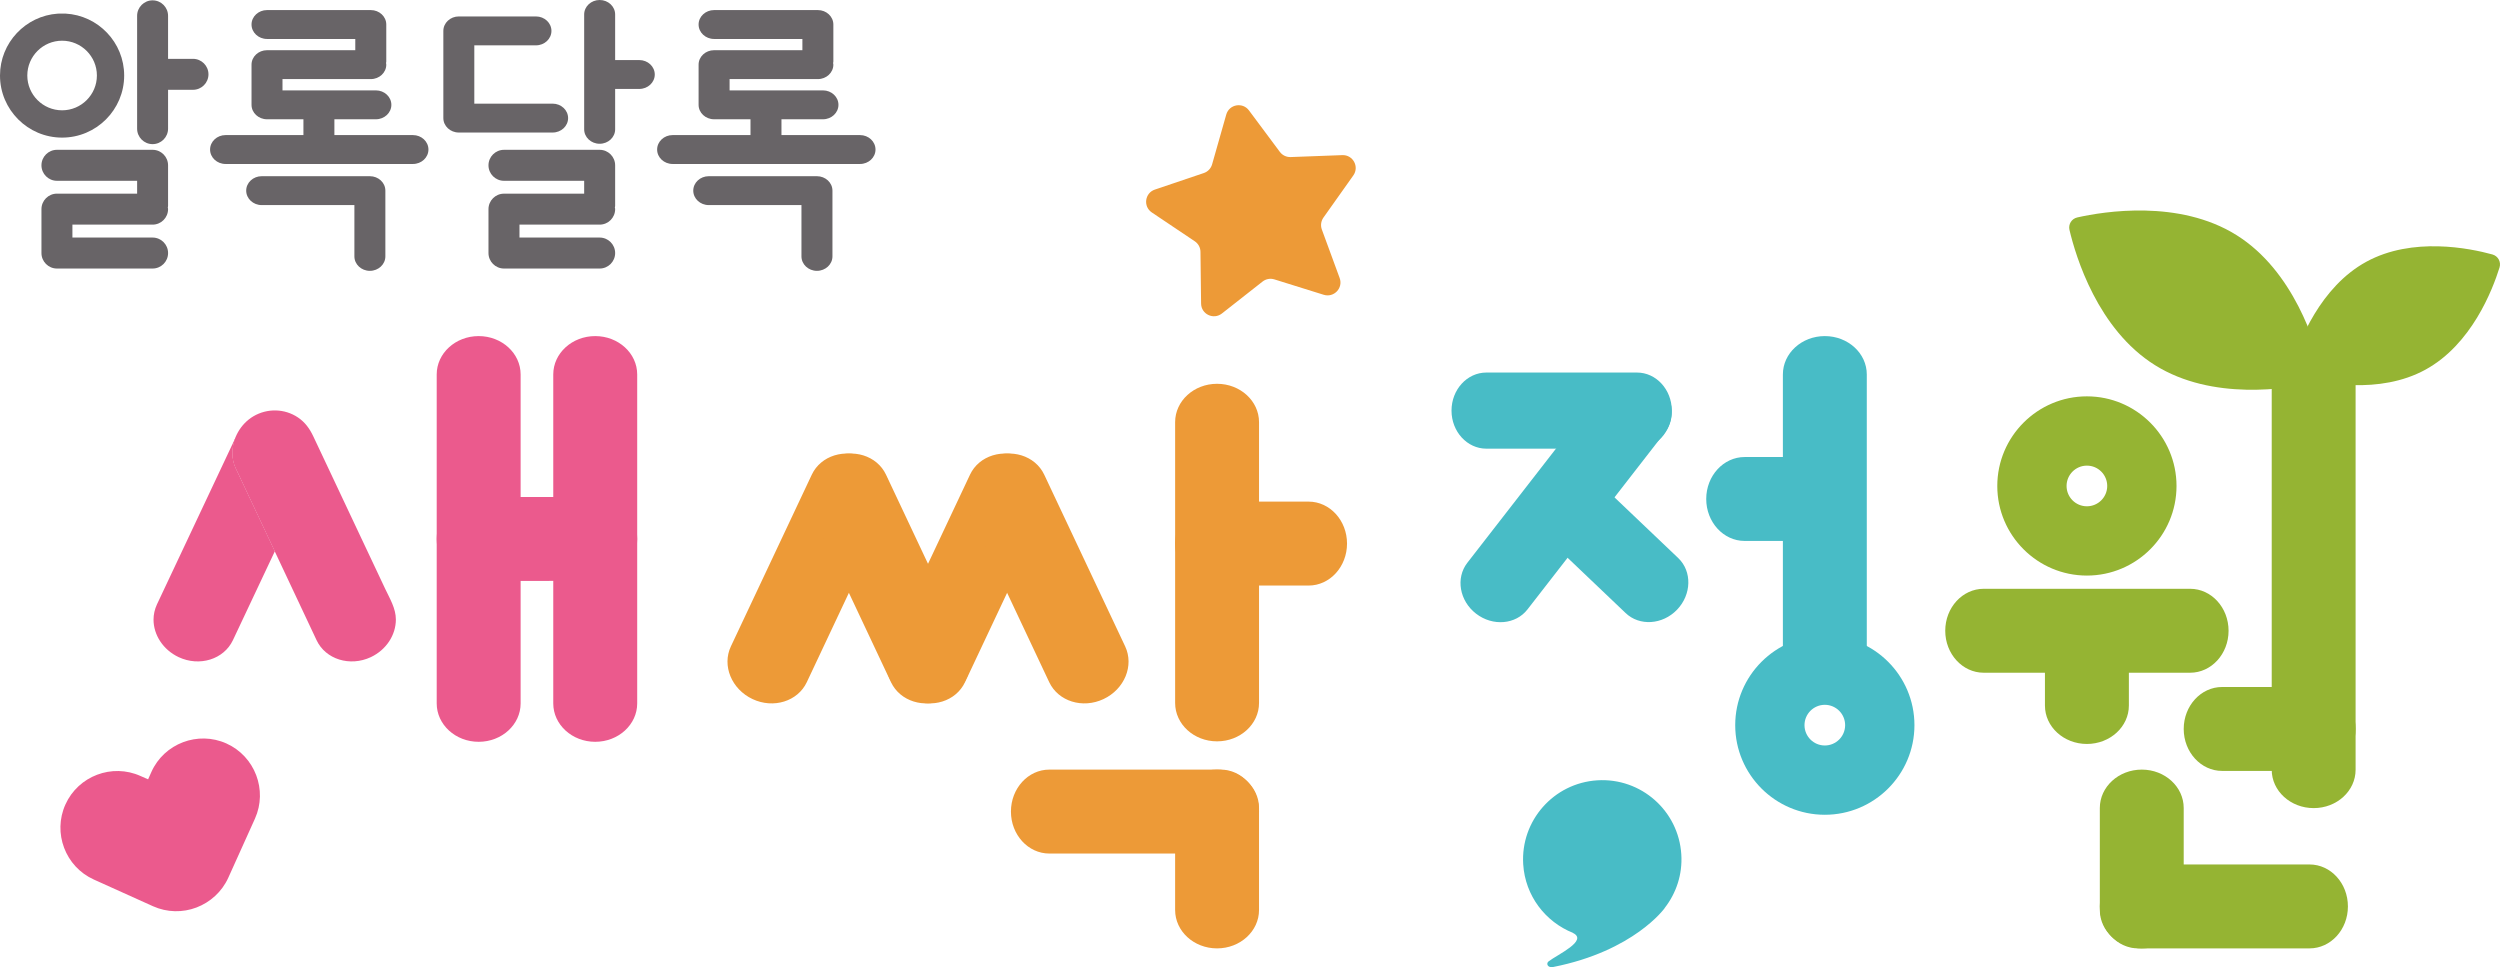 <?xml version="1.0" encoding="utf-8"?>
<!-- Generator: Adobe Illustrator 16.0.0, SVG Export Plug-In . SVG Version: 6.00 Build 0)  -->
<!DOCTYPE svg PUBLIC "-//W3C//DTD SVG 1.1//EN" "http://www.w3.org/Graphics/SVG/1.1/DTD/svg11.dtd">
<svg version="1.1" id="Layer_1" xmlns="http://www.w3.org/2000/svg" xmlns:xlink="http://www.w3.org/1999/xlink" x="0px" y="0px"
	 width="365.596px" height="141.436px" viewBox="0 0 365.596 141.436" enable-background="new 0 0 365.596 141.436"
	 xml:space="preserve">
<g id="XMLID_52_">
	<path id="XMLID_109_" fill="#ED9A37" d="M182.646,16.145l4.516,6.065c0.371,0.498,0.96,0.78,1.581,0.758l7.558-0.283
		c1.557-0.059,2.508,1.695,1.607,2.968l-4.375,6.172c-0.354,0.504-0.442,1.155-0.229,1.737l2.606,7.099
		c0.539,1.464-0.841,2.91-2.33,2.448l-7.218-2.253c-0.593-0.182-1.235-0.066-1.725,0.318l-5.947,4.671
		c-1.228,0.963-3.032,0.103-3.044-1.458l-0.09-7.563c-0.007-0.619-0.319-1.197-0.836-1.541l-6.278-4.213
		c-1.298-0.869-1.033-2.847,0.447-3.347l7.161-2.42c0.588-0.2,1.039-0.677,1.207-1.273l2.068-7.274
		C179.75,15.253,181.713,14.894,182.646,16.145z"/>
	<path id="XMLID_108_" fill="#EB5A8D" d="M33.117,108.727c-4.159-1.876-9.106-0.012-10.976,4.158l-0.483,1.084l-1.105-0.488
		c-4.159-1.877-9.106-0.009-10.985,4.163c-1.878,4.149-0.018,9.101,4.153,10.977l8.643,3.9c2.086,0.939,4.365,0.948,6.362,0.192
		c1.993-0.762,3.715-2.271,4.659-4.356l3.898-8.638C39.165,115.546,37.278,110.601,33.117,108.727z"/>
	<path id="XMLID_107_" fill="#48BCC6" d="M230.009,136.428l0.021-0.007c-4.029-1.607-6.987-5.409-7.278-10.023
		c-0.398-6.385,4.454-11.885,10.836-12.285c6.388-0.402,11.885,4.451,12.284,10.835c0.188,2.946-0.755,5.696-2.446,7.852
		c0.003,0.004,0.008,0.005,0.013,0.005c0,0-4.471,6.267-16.294,8.606c-0.833,0.166-1.081-0.512-0.686-0.817
		C227.764,139.594,232.325,137.534,230.009,136.428z"/>
	<g id="XMLID_101_">
		<path id="XMLID_106_" fill="#686467" d="M28.222,8.604h-3.644V2.318c0-1.25-1.013-2.267-2.263-2.267
			c-1.25,0-2.263,1.017-2.263,2.267v16.495c0,1.249,1.014,2.265,2.263,2.265c1.25,0,2.263-1.016,2.263-2.265v-5.681h3.644
			c1.249,0,2.264-1.013,2.264-2.263C30.486,9.621,29.471,8.604,28.222,8.604z"/>
		<path id="XMLID_105_" fill="#686467" d="M22.315,21.908H8.324c-1.246,0-2.262,1.018-2.262,2.266s1.016,2.265,2.262,2.265h11.729
			v1.879H8.324c-1.246,0-2.262,1.017-2.262,2.268v6.42c0,1.248,1.016,2.264,2.262,2.264h13.992c1.25,0,2.263-1.016,2.263-2.264
			c0-1.25-1.013-2.266-2.263-2.266H10.59v-1.89h11.725c1.25,0,2.263-1.017,2.263-2.264c0-0.117-0.027-0.212-0.04-0.228
			c0.013-0.063,0.04-0.158,0.04-0.275v-5.909C24.578,22.925,23.565,21.908,22.315,21.908z"/>
		<path id="XMLID_102_" fill="#686467" d="M8.455,1.994C3.741,2.316,0,6.247,0,11.042c0,5.007,4.075,9.081,9.08,9.081
			c5.007,0,9.079-4.074,9.079-9.081c0-4.841-3.808-8.797-8.589-9.055L8.455,1.994z M3.993,11.042c0-2.804,2.281-5.089,5.087-5.089
			c2.805,0,5.09,2.285,5.09,5.089c0,2.807-2.285,5.09-5.09,5.09C6.274,16.131,3.993,13.848,3.993,11.042z"/>
	</g>
	<g id="XMLID_97_">
		<path id="XMLID_100_" fill="#686467" d="M87.694,21.909H73.702c-1.25,0-2.267,1.017-2.267,2.267c0,1.249,1.016,2.264,2.267,2.264
			h11.726v1.881H73.702c-1.25,0-2.267,1.016-2.267,2.264v6.419c0,1.25,1.016,2.266,2.267,2.266h13.992
			c1.25,0,2.264-1.016,2.264-2.266c0-1.247-1.014-2.264-2.264-2.264H75.967v-1.89h11.727c1.25,0,2.264-1.015,2.264-2.265
			c0-0.117-0.025-0.212-0.044-0.226c0.019-0.062,0.044-0.16,0.044-0.276v-5.908C89.958,22.926,88.943,21.909,87.694,21.909z"/>
		<path id="XMLID_99_" fill="#686467" d="M93.488,8.783h-3.531V2.114C89.958,0.949,88.943,0,87.694,0s-2.266,0.949-2.266,2.114
			v16.797c0,1.165,1.016,2.113,2.266,2.113s2.264-0.948,2.264-2.113v-5.905h3.531c1.247,0,2.264-0.946,2.264-2.11
			C95.752,9.73,94.735,8.783,93.488,8.783z"/>
		<path id="XMLID_98_" fill="#686467" d="M83.079,17.271c0-1.167-1.016-2.114-2.262-2.114H69.362V6.631h9.015
			c1.249,0,2.265-0.948,2.265-2.112c0-1.165-1.016-2.115-2.265-2.115H67.096c-1.246,0-2.262,0.95-2.262,2.115v12.752
			c0,1.164,1.016,2.111,2.262,2.111h13.721C82.063,19.383,83.079,18.436,83.079,17.271z"/>
	</g>
	<g id="XMLID_94_">
		<path id="XMLID_96_" fill="#686467" d="M60.391,19.755h-11.49v-2.312h6.067c1.247,0,2.265-0.948,2.265-2.112
			c0-1.167-1.018-2.114-2.265-2.114H41.311v-1.651h12.915c1.249,0,2.262-0.947,2.262-2.113c0-0.086-0.013-0.159-0.031-0.228
			c0.016-0.06,0.031-0.138,0.031-0.231v-5.41c0-1.164-1.014-2.11-2.262-2.11H39.05c-1.249,0-2.267,0.946-2.267,2.11
			c0,1.168,1.018,2.115,2.267,2.115h12.906v1.642H39.05c-1.249,0-2.267,0.947-2.267,2.112v5.878c0,1.164,1.018,2.112,2.267,2.112
			h5.322v2.312H32.986c-1.25,0-2.264,0.947-2.264,2.114c0,1.165,1.014,2.111,2.264,2.111h27.405c1.249,0,2.264-0.947,2.264-2.111
			C62.655,20.702,61.64,19.755,60.391,19.755z"/>
		<path id="XMLID_95_" fill="#686467" d="M54.088,25.767H38.271c-1.249,0-2.267,0.947-2.267,2.11c0,1.168,1.018,2.115,2.267,2.115
			h13.555v7.503c0,1.164,1.014,2.113,2.262,2.113c1.25,0,2.267-0.949,2.267-2.113v-9.618C56.354,26.713,55.338,25.767,54.088,25.767
			z"/>
	</g>
	<g id="XMLID_91_">
		<path id="XMLID_93_" fill="#686467" d="M125.769,19.755H114.28v-2.312h6.066c1.252,0,2.267-0.948,2.267-2.112
			c0-1.167-1.014-2.114-2.267-2.114h-13.653v-1.651h12.911c1.249,0,2.264-0.947,2.264-2.113c0-0.085-0.015-0.159-0.034-0.228
			c0.015-0.06,0.034-0.138,0.034-0.231v-5.41c0-1.164-1.015-2.11-2.264-2.11h-15.176c-1.25,0-2.267,0.946-2.267,2.11
			c0,1.168,1.016,2.115,2.267,2.115h12.912v1.642h-12.912c-1.25,0-2.267,0.947-2.267,2.112v5.878c0,1.164,1.016,2.112,2.267,2.112
			h5.322v2.312H98.364c-1.251,0-2.266,0.947-2.266,2.114c0,1.165,1.014,2.111,2.266,2.111h27.405c1.25,0,2.263-0.947,2.263-2.111
			C128.032,20.702,127.019,19.755,125.769,19.755z"/>
		<path id="XMLID_92_" fill="#686467" d="M119.466,25.767H103.65c-1.252,0-2.268,0.947-2.268,2.11c0,1.168,1.015,2.115,2.268,2.115
			h13.554v7.503c0,1.164,1.015,2.113,2.263,2.113c1.249,0,2.269-0.949,2.269-2.113v-9.618
			C121.735,26.713,120.715,25.767,119.466,25.767z"/>
	</g>
	<path id="XMLID_90_" fill="#ED9A37" d="M171.849,61.735c0-3.096,2.739-5.609,6.13-5.609l0,0c3.393,0,6.14,2.513,6.14,5.609v41.063
		c0,3.103-2.747,5.616-6.14,5.616l0,0c-3.391,0-6.13-2.514-6.13-5.616V61.735z"/>
	<path id="XMLID_89_" fill="#ED9A37" d="M191.373,73.356c3.094,0,5.614,2.746,5.614,6.136l0,0c0,3.39-2.52,6.138-5.614,6.138h-13.91
		c-3.098,0-5.614-2.748-5.614-6.138l0,0c0-3.39,2.516-6.136,5.614-6.136H191.373z"/>
	<path id="XMLID_88_" fill="#ED9A37" d="M178.502,112.546c3.106,0,5.616,2.747,5.616,6.139l0,0c0,3.389-2.51,6.136-5.616,6.136
		h-25.05c-3.103,0-5.614-2.747-5.614-6.136l0,0c0-3.392,2.511-6.139,5.614-6.139H178.502z"/>
	<path id="XMLID_87_" fill="#ED9A37" d="M184.118,133.076c0,3.101-2.747,5.615-6.14,5.615l0,0c-3.391,0-6.13-2.514-6.13-5.615
		V118.16c0-3.102,2.739-5.614,6.13-5.614l0,0c3.393,0,6.14,2.513,6.14,5.614V133.076z"/>
	<path id="XMLID_86_" fill="#ED9A37" d="M118.713,69.419c1.319-2.804,4.878-3.903,7.948-2.463l0,0
		c3.062,1.446,4.473,4.893,3.154,7.691l-11.829,25.111c-1.319,2.807-4.876,3.917-7.94,2.472l0,0
		c-3.07-1.448-4.488-4.894-3.164-7.701L118.713,69.419z"/>
	<path id="XMLID_85_" fill="#ED9A37" d="M129.57,69.419c-1.319-2.804-4.87-3.903-7.942-2.463l0,0
		c-3.068,1.446-4.479,4.893-3.162,7.691l11.829,25.111c1.328,2.807,4.88,3.917,7.944,2.472l0,0c3.073-1.448,4.492-4.894,3.165-7.701
		L129.57,69.419z"/>
	<path id="XMLID_84_" fill="#ED9A37" d="M141.851,69.419c1.317-2.804,4.878-3.903,7.948-2.463l0,0
		c3.061,1.446,4.474,4.893,3.154,7.691l-11.831,25.111c-1.319,2.807-4.876,3.917-7.942,2.472l0,0
		c-3.07-1.448-4.48-4.894-3.162-7.701L141.851,69.419z"/>
	<path id="XMLID_83_" fill="#ED9A37" d="M152.708,69.419c-1.321-2.804-4.871-3.903-7.939-2.463l0,0
		c-3.071,1.446-4.482,4.893-3.163,7.691l11.829,25.111c1.328,2.807,4.876,3.917,7.946,2.472l0,0
		c3.069-1.448,4.484-4.894,3.163-7.701L152.708,69.419z"/>
	<g id="XMLID_78_">
		<g id="XMLID_81_">
			<path id="XMLID_82_" fill="#95B433" d="M346.054,38.276c-6.74,3.678-9.831,11.652-10.849,14.944
				c-0.261,0.823,0.209,1.684,1.041,1.912c3.326,0.912,11.708,2.614,18.438-1.067c6.733-3.677,9.818-11.652,10.842-14.943
				c0.256-0.823-0.214-1.683-1.045-1.912C361.162,36.296,352.788,34.596,346.054,38.276z"/>
		</g>
		<g id="XMLID_79_">
			<path id="XMLID_80_" fill="#95B433" d="M327.05,34.373c-8.38-5.238-19.372-3.451-23.272-2.575
				c-0.825,0.185-1.336,0.999-1.142,1.821c0.916,3.888,4.123,14.553,12.517,19.788c8.383,5.243,19.378,3.453,23.278,2.577
				c0.824-0.186,1.333-0.999,1.136-1.824C338.644,50.274,335.434,39.614,327.05,34.373z"/>
		</g>
	</g>
	<path id="XMLID_77_" fill="#EB5A8D" d="M63.863,54.758c0-3.097,2.748-5.609,6.136-5.609l0,0c3.389,0,6.137,2.513,6.137,5.609
		v48.106c0,3.102-2.748,5.616-6.137,5.616l0,0c-3.388,0-6.136-2.515-6.136-5.616V54.758z"/>
	<path id="XMLID_76_" fill="#EB5A8D" d="M80.908,54.758c0-3.097,2.746-5.609,6.137-5.609l0,0c3.389,0,6.138,2.513,6.138,5.609
		v48.106c0,3.102-2.749,5.616-6.138,5.616l0,0c-3.391,0-6.137-2.515-6.137-5.616V54.758z"/>
	<path id="XMLID_75_" fill="#EB5A8D" d="M40.194,80.613l-6.136,13.012c-1.329,2.802-4.885,3.909-7.941,2.47
		c-2.29-1.085-3.665-3.267-3.665-5.481c0-0.753,0.168-1.506,0.5-2.227l11.573-24.562c-0.057,0.144-0.116,0.289-0.149,0.432
		c-0.022,0.044-0.043,0.1-0.053,0.155c-0.221,0.599-0.332,1.241-0.332,1.873c0,0.752,0.167,1.517,0.5,2.225
		c0.101,0.222,0.199,0.444,0.307,0.644L40.194,80.613z"/>
	<path id="XMLID_74_" fill="#EB5A8D" d="M57.891,90.602c0,2.216-1.363,4.408-3.654,5.493c-3.055,1.438-6.621,0.332-7.94-2.47
		l-6.125-13.012l-5.391-11.46c-0.112-0.2-0.212-0.421-0.31-0.644c-0.334-0.708-0.498-1.473-0.498-2.225
		c0-2.17,1.214-4.304,3.083-5.407c2.019-1.193,4.557-1.142,6.507,0.163c1.039,0.694,1.726,1.649,2.25,2.764
		c0.615,1.305,1.229,2.61,1.846,3.913c0.563,1.193,1.125,2.39,1.69,3.584c0.626,1.328,1.249,2.657,1.878,3.988
		c0.639,1.353,1.277,2.71,1.917,4.066c0.589,1.247,1.178,2.493,1.766,3.741c0.472,1.002,0.945,2.006,1.417,3.008
		C57.004,87.542,57.891,88.963,57.891,90.602z"/>
	<path id="XMLID_73_" fill="#EB5A8D" d="M87.564,72.677c3.104,0,5.62,2.745,5.62,6.137l0,0c0,3.39-2.516,6.136-5.62,6.136H69.477
		c-3.098,0-5.614-2.746-5.614-6.136l0,0c0-3.392,2.516-6.137,5.614-6.137H87.564z"/>
	<g id="XMLID_63_">
		<path id="XMLID_72_" fill="#48BCC6" d="M265.986,66.835c3.1,0,5.614,2.745,5.614,6.135l0,0c0,3.392-2.514,6.136-5.614,6.136
			h-10.852c-3.099,0-5.618-2.744-5.618-6.136l0,0c0-3.391,2.519-6.135,5.618-6.135H265.986z"/>
		<path id="XMLID_71_" fill="#48BCC6" d="M260.726,54.758c0-3.097,2.741-5.609,6.134-5.609l0,0c3.386,0,6.137,2.513,6.137,5.609
			v41.551c0,3.102-2.75,5.617-6.137,5.617l0,0c-3.393,0-6.134-2.515-6.134-5.617V54.758z"/>
		<g id="XMLID_67_">
			<path id="XMLID_68_" fill="#48BCC6" d="M266.859,119.151c-7.224,0-13.103-5.879-13.103-13.104
				c0-7.228,5.879-13.107,13.103-13.107c7.228,0,13.106,5.879,13.106,13.107C279.966,113.272,274.087,119.151,266.859,119.151z
				 M266.859,103.071c-1.64,0-2.972,1.337-2.972,2.976c0,1.638,1.332,2.971,2.972,2.971c1.637,0,2.971-1.333,2.971-2.971
				C269.831,104.408,268.497,103.071,266.859,103.071z"/>
		</g>
		<path id="XMLID_66_" fill="#48BCC6" d="M224.51,77.062c-2.024-1.95-1.947-5.318,0.184-7.539l0,0
			c2.135-2.214,5.507-2.433,7.531-0.48l13.207,12.577c2.029,1.949,1.944,5.329-0.187,7.545l0,0c-2.13,2.216-5.499,2.423-7.527,0.477
			L224.51,77.062z"/>
		<path id="XMLID_65_" fill="#48BCC6" d="M234.679,56.42c1.72-2.223,5.077-2.511,7.516-0.632l0,0
			c2.432,1.882,3.014,5.21,1.293,7.433l-20.107,25.894c-1.718,2.227-5.087,2.508-7.52,0.63l0,0c-2.434-1.877-3.005-5.203-1.291-7.43
			L234.679,56.42z"/>
		<path id="XMLID_64_" fill="#48BCC6" d="M239.388,54.48c2.808,0,5.093,2.491,5.093,5.567l0,0c0,3.076-2.285,5.566-5.093,5.566
			h-22.024c-2.815,0-5.097-2.491-5.097-5.566l0,0c0-3.076,2.281-5.567,5.097-5.567H239.388z"/>
	</g>
	<path id="XMLID_62_" fill="#95B433" d="M320.286,86.104c3.1,0,5.616,2.746,5.616,6.137l0,0c0,3.391-2.516,6.137-5.616,6.137
		h-30.198c-3.096,0-5.618-2.746-5.618-6.137l0,0c0-3.392,2.521-6.137,5.618-6.137H320.286z"/>
	<path id="XMLID_61_" fill="#95B433" d="M344.479,112.568c0,3.097-2.738,5.608-6.126,5.608l0,0c-3.393,0-6.141-2.512-6.141-5.608
		V55.36c0-3.102,2.749-5.616,6.141-5.616l0,0c3.388,0,6.126,2.514,6.126,5.616V112.568z"/>
	<path id="XMLID_60_" fill="#95B433" d="M324.956,112.737c-3.095,0-5.613-2.747-5.613-6.136l0,0c0-3.389,2.518-6.136,5.613-6.136
		h13.91c3.105,0,5.614,2.747,5.614,6.136l0,0c0,3.389-2.508,6.136-5.614,6.136H324.956z"/>
	<path id="XMLID_59_" fill="#95B433" d="M312.69,138.69c-3.105,0-5.615-2.745-5.615-6.136l0,0c0-3.39,2.509-6.137,5.615-6.137
		h25.051c3.105,0,5.614,2.747,5.614,6.137l0,0c0,3.391-2.509,6.136-5.614,6.136H312.69z"/>
	<path id="XMLID_58_" fill="#95B433" d="M307.075,118.16c0-3.096,2.748-5.614,6.138-5.614l0,0c3.392,0,6.129,2.518,6.129,5.614
		v14.916c0,3.101-2.737,5.615-6.129,5.615l0,0c-3.39,0-6.138-2.514-6.138-5.615V118.16z"/>
	<path id="XMLID_57_" fill="#95B433" d="M311.323,103.182c0,3.097-2.75,5.611-6.139,5.614l0,0c-3.391-0.003-6.137-2.514-6.134-5.616
		l-0.003-10.85c0.003-3.1,2.746-5.616,6.137-5.616l0,0c3.389-0.002,6.139,2.516,6.139,5.616V103.182z"/>
	<g id="XMLID_53_">
		<path id="XMLID_54_" fill="#95B433" d="M305.184,84.171c-7.224,0-13.104-5.878-13.104-13.104c0-7.227,5.881-13.106,13.104-13.106
			c7.225,0,13.106,5.879,13.106,13.106C318.29,78.293,312.409,84.171,305.184,84.171z M305.184,68.093
			c-1.64,0-2.972,1.333-2.972,2.974c0,1.64,1.332,2.973,2.972,2.973c1.641,0,2.973-1.333,2.973-2.973
			C308.157,69.426,306.825,68.093,305.184,68.093z"/>
	</g>
</g>
</svg>
